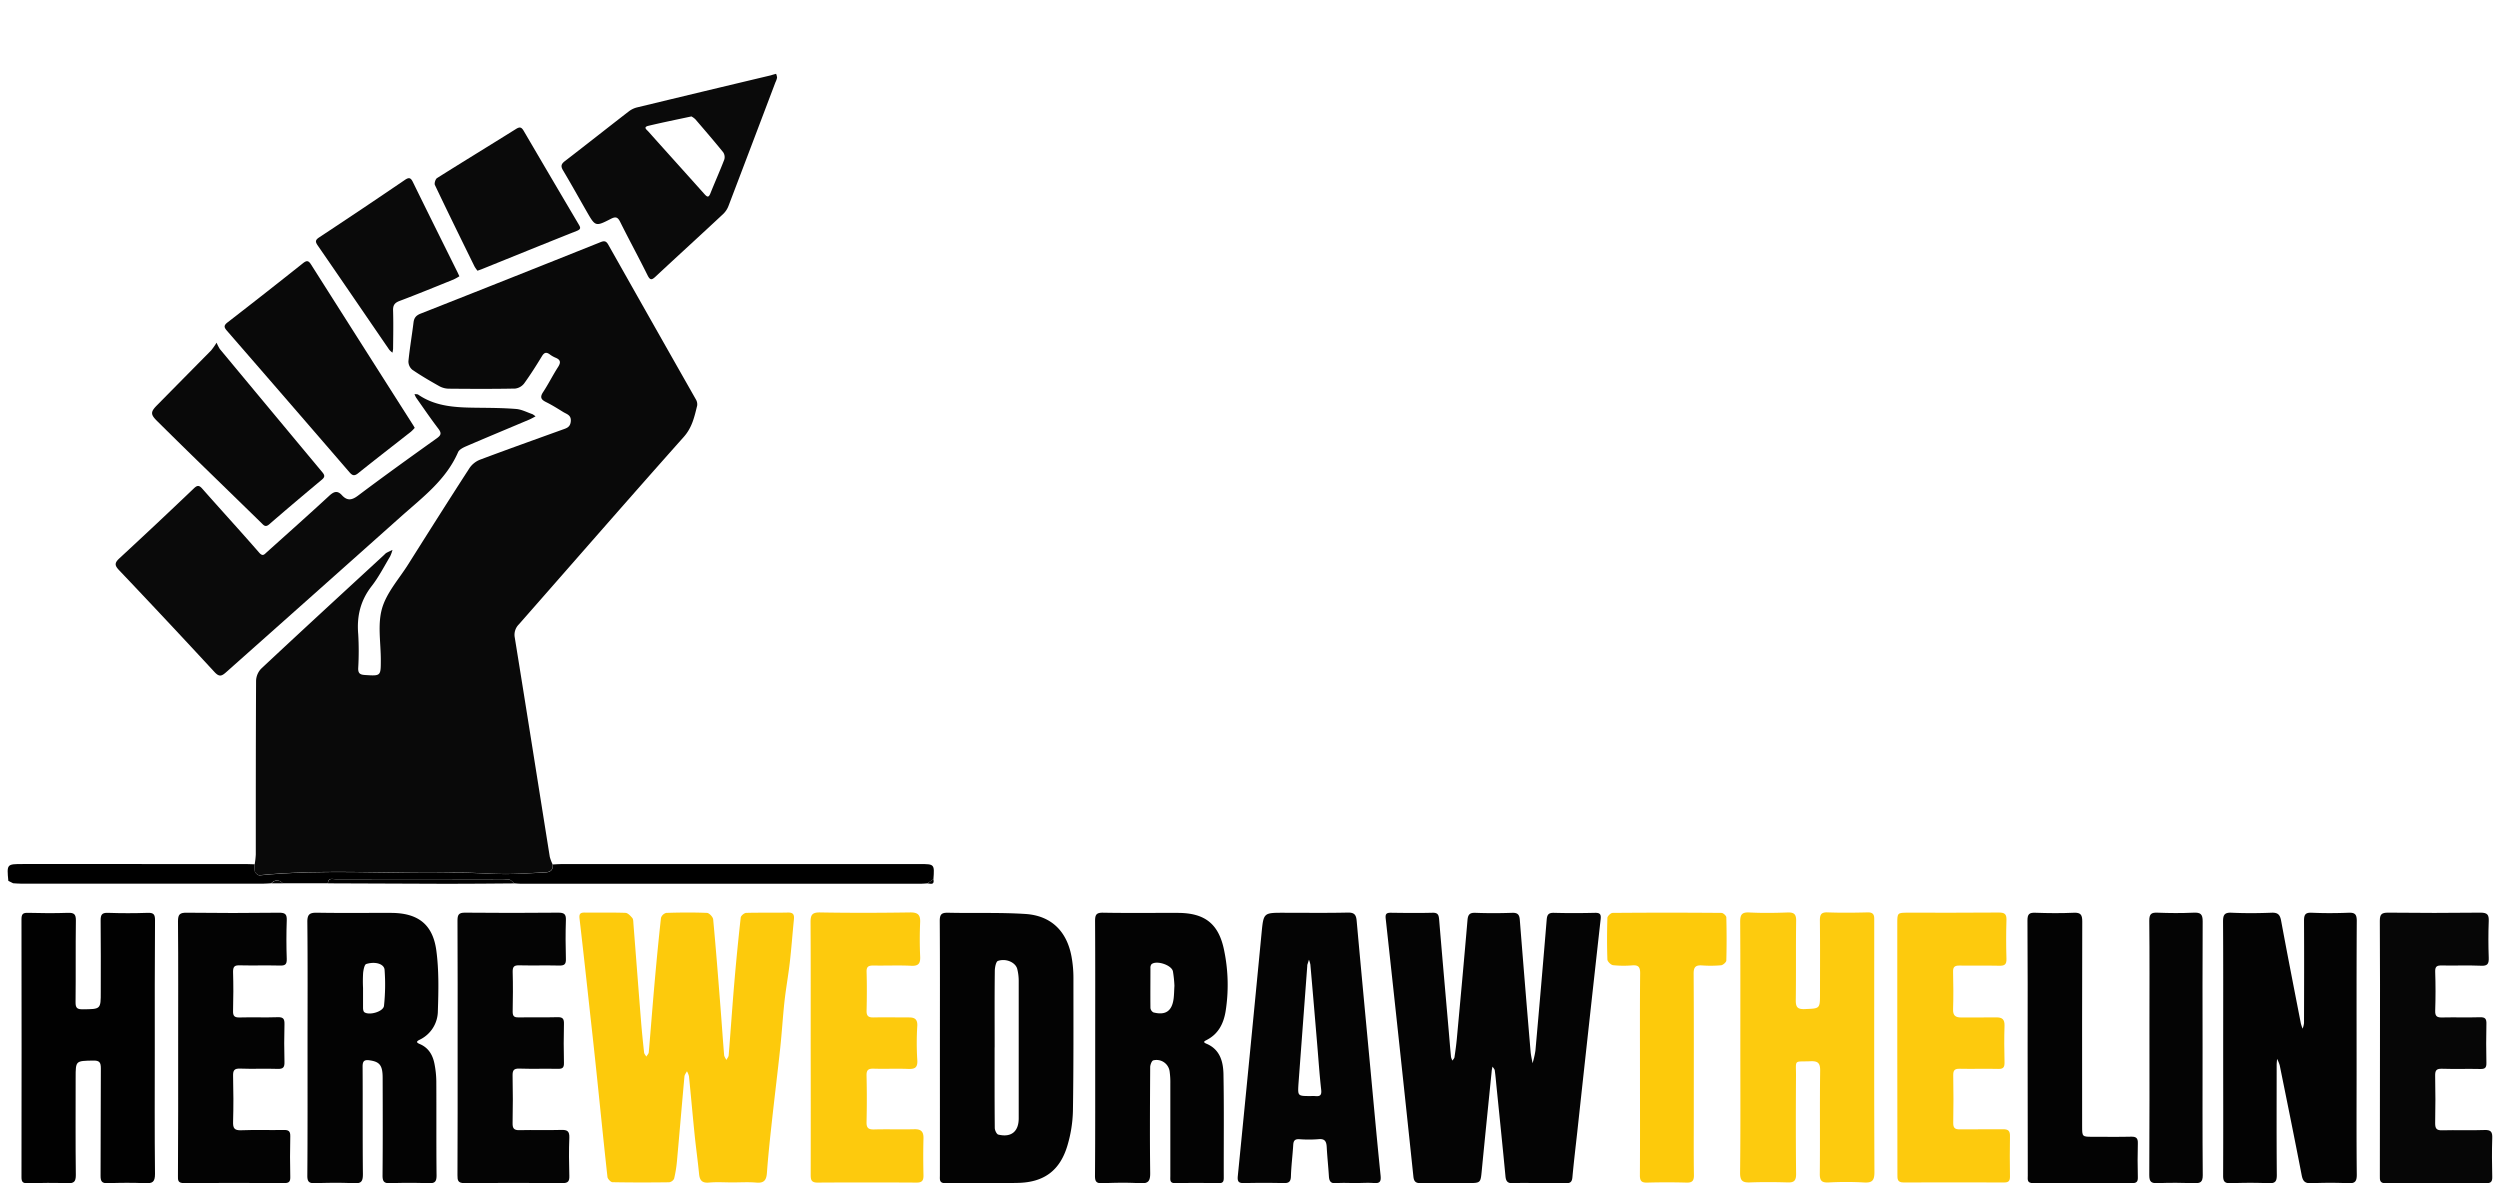 <svg xmlns="http://www.w3.org/2000/svg" viewBox="0 0 1500.52 710.24"><defs><style>.cls-1{fill:#090909;}.cls-2{fill:#040404;}.cls-3{fill:#fdca0c;}.cls-4{fill:#030303;}.cls-5{fill:#0a0a0a;}.cls-6{fill:#fdcb0e;}.cls-7{fill:#010101;}.cls-8{fill:#060606;}.cls-9{fill:#fdca0d;}.cls-10{fill:#fdca0b;}</style></defs><g id="Layer_3" data-name="Layer 3"><path class="cls-1" d="M152.87,518.76a52.79,52.79,0,0,0,.66-5.86c0-34.78,0-69.56.17-104.34a11,11,0,0,1,3.06-7.21c24.55-23,49.28-45.69,74-68.49a5.81,5.81,0,0,1,1.12-1c1.2-.64,2.45-1.21,3.69-1.8a22.42,22.42,0,0,1-1.43,3.93c-3.59,6-6.78,12.31-11.05,17.78-6.74,8.64-9,18.06-8.09,28.79A174.55,174.55,0,0,1,215,401c-.1,3.07,1,3.94,3.93,4.13,9.65.62,9.63.73,9.64-9,0-10.31-2-21.23.69-30.78s10.14-17.73,15.63-26.44c12.25-19.41,24.5-38.82,37-58.1a13.72,13.72,0,0,1,6.3-4.93c16.34-6.14,32.79-12,49.21-17.94,2.44-.89,4.85-1.37,5.19-5,.36-3.84-2.41-4.33-4.52-5.63-3.39-2.1-6.79-4.23-10.37-6-3.06-1.51-3.69-3-1.7-6,3.19-4.85,5.79-10.1,8.94-15,1.79-2.76,1.55-4.38-1.52-5.62a16.09,16.09,0,0,1-3.47-2c-2.08-1.52-3.33-1.12-4.69,1.13-3.36,5.54-6.82,11-10.63,16.28a8,8,0,0,1-5.41,3.12c-13.31.26-26.64.2-40,.07a12.16,12.16,0,0,1-5.6-1.54c-5.51-3.1-11-6.29-16.19-9.86a6.5,6.5,0,0,1-2.29-5.08c.77-7.77,2.11-15.49,3.06-23.25.34-2.81,1.56-4.25,4.24-5.31q54.06-21.31,108-42.9c2.19-.88,3.36-.78,4.64,1.48q26.24,46.5,52.6,92.92a5.69,5.69,0,0,1,.76,3.71c-1.65,6.69-3,13.14-8.07,18.82-33.2,37.28-66,75-98.92,112.45a8.81,8.81,0,0,0-2.47,8c7.1,43.82,14,87.67,21,131.51a24,24,0,0,0,1.7,4.53c.42,3.54-1.56,4.72-4.71,4.84-7.94.32-15.89,1-23.83.94-10.44,0-20.89-1.06-31.32-.83-38.68.83-77.42-2.29-116.06,1.6-.9.09-2.45-1.22-2.83-2.21C152.51,521.89,152.88,520.26,152.87,518.76Z"/><path class="cls-2" d="M923.75,710.08c-5.17,0-10.34-.19-15.49.08-3.21.16-4.36-.95-4.66-4.1-1.69-17.88-3.55-35.75-5.36-53.63-.33-3.31-.6-6.63-1.06-9.92-.11-.82-.88-1.55-1.35-2.32a20.63,20.63,0,0,0-.46,2.29c-2,20-4.06,40-6,60.07-.73,7.52-.63,7.53-8.33,7.53-9.33,0-18.66-.11-28,.06-3,.05-4.36-.62-4.71-4q-8.15-77.43-16.62-154.81c-.3-2.73.41-3.52,3.07-3.49,8.33.12,16.66.22,25,0,3.3-.1,3.76,1.33,4,4.06,1.87,22.55,3.87,45.08,5.83,67.62.43,5,.82,10,1.31,14.92a8,8,0,0,0,.86,2.13c.42-.68,1.1-1.31,1.21-2,.56-3.76,1.08-7.54,1.43-11.33,2.18-23.68,4.37-47.36,6.39-71.06.29-3.33,1.39-4.43,4.79-4.3,7.32.28,14.66.26,22,0,3.23-.11,4.34,1,4.59,4.11q3.12,39.56,6.48,79.09c.2,2.38.78,4.72,1.19,7.08a55.35,55.35,0,0,0,1.71-7.51q3.51-39.25,6.76-78.54c.25-3.14,1.1-4.31,4.41-4.22,8.16.22,16.32.2,24.48,0,3.23-.08,3.83.9,3.48,4q-7.09,63.72-14,127.47c-1,9.1-2.1,18.18-2.93,27.29-.26,2.82-1.33,3.61-4,3.51C934.41,710,929.08,710.08,923.75,710.08Z"/><path class="cls-3" d="M439.6,709.7c-4.67,0-9.36-.34-14,.09-4.14.37-5.6-1.25-6-5.1-.77-7.92-1.89-15.8-2.69-23.71-1.19-11.67-2.21-23.35-3.38-35a11.64,11.64,0,0,0-1.22-3c-.52,1-1.4,2.07-1.5,3.16-1.54,16.84-2.94,33.69-4.47,50.54a74.85,74.85,0,0,1-1.73,10.74,3.94,3.94,0,0,1-3,2.19c-11.32.15-22.64.17-34-.05-1,0-2.83-1.92-3-3.09-2.23-20.1-4.23-40.24-6.33-60.36q-1.92-18.5-4-37c-2.11-19.28-4.2-38.55-6.44-57.81-.32-2.72.43-3.6,3.08-3.57,8.16.09,16.33-.12,24.47.17,1.43.05,3,1.76,4.1,3.05.65.77.6,2.21.69,3.36,1.54,19.53,3,39.06,4.58,58.58.5,6.29,1.14,12.56,1.83,18.83.09.86.87,1.64,1.34,2.46.51-.86,1.39-1.7,1.47-2.6,1.18-13.51,2.19-27,3.39-40.55s2.46-26.75,3.94-40.1a4.5,4.5,0,0,1,3.16-3c8.15-.27,16.32-.34,24.47,0,1.33.06,3.56,2.45,3.69,3.91,1.65,17.52,3,35.07,4.38,52.61.76,9.58,1.39,19.17,2.19,28.75.08,1,.87,2,1.34,3,.48-.94,1.33-1.86,1.4-2.83,1.18-14.51,2.15-29,3.38-43.53q1.67-19.59,3.85-39.13c.12-1.08,2.1-2.76,3.26-2.79,8.31-.24,16.65,0,25-.2,3.34-.09,3.94,1.31,3.66,4.14-.86,8.58-1.48,17.18-2.46,25.74-.91,7.88-2.34,15.7-3.21,23.58-1,9.22-1.55,18.49-2.53,27.71-1.6,15-3.46,29.92-5.09,44.89-1.1,10.05-2.18,20.11-2.91,30.19-.32,4.39-1.74,6.25-6.41,5.83S444.42,709.7,439.6,709.7Z"/><path class="cls-4" d="M1334.37,629.07c0-25.3.08-50.6-.08-75.9,0-3.91.74-5.56,5.1-5.35,8,.36,16,.32,24,0,3.79-.16,5.08,1.18,5.75,4.76,3.81,20.59,7.85,41.14,11.85,61.7a22.62,22.62,0,0,0,1.06,3.13,13.6,13.6,0,0,0,.84-3.35c.05-20.47.12-40.94,0-61.41,0-3.64.76-5,4.66-4.82,7.31.32,14.66.3,22,0,3.89-.16,5,.91,5,4.92-.18,30.13-.1,60.25-.1,90.38,0,20.64-.12,41.28.11,61.92,0,4.22-1.18,5.32-5.28,5.13-7.32-.35-14.67-.31-22,0-3.8.17-5.09-1.19-5.79-4.8-4.25-22-8.73-44-13.19-66a21.49,21.49,0,0,0-1.59-3.84c-.08,1.26-.24,2.52-.24,3.78,0,22-.11,43.94.09,65.91,0,3.94-1,5.11-5,4.94-7.48-.32-15-.29-22.47,0-3.71.14-4.78-.88-4.75-4.69C1334.46,680,1334.37,654.54,1334.37,629.07Z"/><path class="cls-5" d="M321.43,249.93c-1.56.8-2.66,1.45-3.84,1.95-12.55,5.3-25.14,10.53-37.66,15.92-1.88.81-4.31,2-5,3.63-7.26,16.71-21.47,27.21-34.43,38.78q-52.32,46.67-104.73,93.22c-2.69,2.41-4.17,3-7-.05q-28.43-30.78-57.3-61.16c-2.65-2.79-2.81-4.28.08-7q22.55-20.82,44.73-42c2-1.91,3.11-2.2,5.11.07,11.32,12.84,22.91,25.46,34.14,38.38,2.18,2.51,3.08,1.14,4.54-.17,12.49-11.24,25.06-22.39,37.39-33.79,2.8-2.59,4.95-3.57,7.76-.49,3.15,3.44,5.89,3.11,9.7.24,15.55-11.7,31.36-23.05,47.21-34.36,2.64-1.88,3-3.1,1-5.75-4.64-6.08-8.94-12.41-13.35-18.66a12.35,12.35,0,0,1-1-2.15c.76.1,1.69-.05,2.26.34,10.73,7.36,23,7.7,35.31,7.85,7.82.09,15.65.11,23.44.74,3.32.27,6.52,2,9.76,3.1A9.89,9.89,0,0,1,321.43,249.93Z"/><path class="cls-6" d="M1044.56,628.72c0-25.12.08-50.24-.09-75.36,0-4.2.83-5.93,5.46-5.69,7.63.4,15.31.29,23,0,3.86-.12,5.19,1,5.13,5-.22,15.8,0,31.61-.21,47.41-.07,4.27.85,5.78,5.42,5.58,9.1-.39,9.11-.11,9.11-9.27,0-14.64.1-29.29-.07-43.92,0-3.59.79-5,4.68-4.85,8,.3,16,.21,24,0,2.87-.07,3.92,1.07,3.94,3.68,0,3.82,0,7.65,0,11.47,0,46.92-.1,93.83.12,140.74,0,5.23-1.47,6.53-6.45,6.21a190.51,190.51,0,0,0-21,0c-4.06.18-5.39-.9-5.34-5.19.22-20.62-.07-41.26.21-61.88.07-4.8-1.52-5.87-5.9-5.68-10.09.43-8.55-1.41-8.6,8.84-.11,19.63-.15,39.26.06,58.89,0,4.1-1.35,5.13-5.15,5-7.49-.23-15-.27-22.47,0-4.36.16-6-.84-6-5.73C1044.71,679,1044.56,653.84,1044.56,628.72Z"/><path class="cls-7" d="M92.9,629.24c0,25.13-.15,50.26.13,75.38,0,4.79-1.47,5.74-5.81,5.54-7.48-.33-15-.28-22.47,0-3.6.14-4.41-1.08-4.39-4.5.15-21.47,0-42.93.17-64.39,0-3.71-.88-4.79-4.67-4.71-10.46.21-10.46,0-10.46,10.31,0,19.47-.13,38.94.11,58.41,0,4.07-1.2,5-5,4.89-8-.29-16-.21-24,0-2.85.07-3.62-.79-3.62-3.63q.13-77.37,0-154.75c0-3.06.77-4,3.88-3.9,8,.22,16,.28,24,0,3.73-.14,4.82.87,4.77,4.67-.22,16.3,0,32.61-.19,48.91-.05,3.59,1,4.36,4.42,4.32,10.71-.12,10.71,0,10.71-10.42,0-14.31.09-28.62-.08-42.93,0-3.36.71-4.68,4.36-4.55q12,.42,24,0c3.7-.13,4.29,1.23,4.28,4.54C92.84,578,92.9,603.62,92.9,629.24Z"/><path class="cls-4" d="M184.59,628.83c0-25.12.14-50.24-.12-75.37-.05-4.79,1.47-5.71,5.87-5.64,14.81.26,29.63.06,44.45.11,16,.06,25,6.76,27.11,22.67,1.59,11.91,1.3,24.15.91,36.21a19.2,19.2,0,0,1-11,17.28c-2.4,1.19-1.58,1.81.28,2.61,5.25,2.26,7.72,6.7,8.72,12a57.58,57.58,0,0,1,1.07,10.39c.11,18.8-.06,37.61.15,56.41,0,3.84-1.11,4.8-4.78,4.67-7.65-.27-15.32-.3-23,0-3.89.16-4.68-1.2-4.64-4.82.17-19.47.12-38.94.06-58.4,0-7.57-1.82-9.66-7.75-10.53-3.31-.48-4.3.43-4.28,3.83.14,21.46-.05,42.93.18,64.39,0,4.29-.83,5.81-5.4,5.56-7.81-.43-15.65-.28-23.47-.05-3.48.11-4.5-.94-4.49-4.45C184.66,680.08,184.59,654.46,184.59,628.83ZM217.9,593c0,4,0,8,0,11.94,0,.89.2,2.17.79,2.59,2.94,2.1,11.42-.32,11.79-3.85a120.82,120.82,0,0,0,.35-21.6c-.26-3.54-5.55-5.15-11-3.48-1.11.34-1.69,3.52-1.89,5.46A83.25,83.25,0,0,0,217.9,593Z"/><path class="cls-4" d="M564.14,629.08c0-25.44.09-50.88-.09-76.32,0-4,1.09-5,5-4.93,15.46.37,31-.25,46.38.74s24.83,10.22,27.68,25.48a70.48,70.48,0,0,1,1.17,12.89c0,26.6.12,53.21-.3,79.8a79,79,0,0,1-3.23,20.58c-4.41,15.1-13.94,22.28-29.63,22.66-14.46.35-29-.06-43.42.19-4.14.07-3.56-2.28-3.56-4.76Q564.16,667.25,564.14,629.08Zm32.83-.47c0,16.12-.05,32.25.1,48.37,0,1.38,1.09,3.73,2.08,4,7.75,1.89,12.28-1.78,12.29-9.73q0-41.15,0-82.29a29.46,29.46,0,0,0-.88-7.38c-1-3.9-6.66-6.51-11.58-4.84-1.2.41-1.87,3.92-1.89,6C596.91,598,597,613.32,597,628.61Z"/><path class="cls-4" d="M657.35,628.81c0-25.3.07-50.6-.08-75.9,0-3.7.6-5.18,4.79-5.1,15,.28,30,.07,45,.12,16.34.05,24.6,6.74,27.74,22.83a101.81,101.81,0,0,1,.82,36.22c-1.22,7.4-4.34,13.6-11.33,17.21-1.48.77-2.51,1.28-.15,2.27,8,3.35,10,10.57,10.19,18,.39,20.79.12,41.6.18,62.41,0,2.22-.4,3.31-3,3.27-8.66-.14-17.32-.19-26,0-3.55.09-3.07-2-3.07-4.17q0-27.71,0-55.42a47.59,47.59,0,0,0-.42-7.46,7.94,7.94,0,0,0-9.81-6.65c-.93.23-1.85,2.65-1.86,4.07-.12,21.14-.26,42.28,0,63.41.08,5.06-1.16,6.59-6.26,6.26-7.47-.47-15-.31-22.47,0-3.55.13-4.42-1-4.4-4.46C657.41,680.07,657.34,654.44,657.35,628.81Zm47.55-37.14A70.17,70.17,0,0,0,704,583c-.84-3.89-10.13-6.81-12.92-4.2a3.45,3.45,0,0,0-.58,2.27c0,8-.09,16,0,23.91a3.47,3.47,0,0,0,1.8,2.68c7.31,1.87,11.15-.81,12.12-8.3C704.71,597,704.72,594.7,704.9,591.67Z"/><path class="cls-2" d="M813.56,710.08c-3.83,0-7.68-.25-11.48.08-3.45.31-4.29-1.28-4.47-4.24-.35-5.81-1-11.6-1.3-17.41-.18-3.34-1.06-5.19-5-4.76a72.12,72.12,0,0,1-11.48,0c-2.6-.13-3.47.87-3.62,3.38-.37,6.31-1.2,12.59-1.39,18.9-.1,3.38-1.36,4.15-4.47,4.07q-11.75-.27-23.48,0c-3.25.08-4.28-.69-3.93-4.2q7.26-73,14.28-146c1.17-12.06,1.21-12.05,13.2-12.05,12.82,0,25.65.18,38.46-.11,4-.09,5.07,1.28,5.4,4.92,2.67,29.65,5.48,59.29,8.26,88.93,2,21.35,3.93,42.72,6.11,64.06.36,3.59-.51,4.71-4.09,4.42S817.23,710.08,813.56,710.08Zm-34.25-59c-.37,6.79-.37,6.79,7.51,6.78a23,23,0,0,1,2.49,0c3,.34,4.06-.49,3.67-3.86-1-8.91-1.6-17.88-2.36-26.83q-2-24.11-4.12-48.21a15.58,15.58,0,0,0-.86-2.91c-.33,1-.65,2.08-1,3.12a2.63,2.63,0,0,0,0,.49C782.88,603.25,781.13,626.78,779.31,651.11Z"/><path class="cls-8" d="M1428.48,629.16c0-25.46.09-50.92-.09-76.38,0-4,1-5,5-5q27.72.32,55.45,0c4.1,0,5.06,1.24,4.92,5.07-.28,7.31-.27,14.65,0,22,.13,3.61-.7,5-4.62,4.79-7.81-.34-15.65,0-23.47-.15-2.83-.06-4.17.39-4.05,3.74q.4,11.71,0,23.46c-.11,3.53,1.34,4.09,4.38,4,7.49-.17,15,.1,22.47-.13,3.14-.09,4,.92,3.89,4-.19,7.82-.16,15.64,0,23.46.06,2.84-.85,3.67-3.66,3.6-7.66-.18-15.33.11-23-.14-3.36-.11-4.16,1-4.1,4.2.21,9.49.18,19,0,28.46,0,3.14.76,4.38,4.16,4.28,8.48-.23,17,.14,25.47-.17,3.9-.15,4.76,1.18,4.64,4.8-.26,7.82-.2,15.65,0,23.46.07,2.9-1,3.69-3.73,3.67-20-.08-40-.15-60,.06-4,0-3.73-2-3.73-4.64Q1428.51,667.35,1428.48,629.16Z"/><path class="cls-9" d="M1138.76,629.47q0-37.66,0-75.31c0-6.28.11-6.36,6.48-6.36,18.14,0,36.29.08,54.43-.09,3.41,0,4.72.8,4.62,4.39q-.36,11.71,0,23.45c.11,3.44-1.24,4.16-4.34,4.09-8-.17-16,0-24-.1-2.78,0-3.76.85-3.7,3.71.18,7.48.25,15,0,22.45-.13,3.77,1.33,5,4.88,5,7-.1,14,.08,21-.05,3.57-.07,5.08,1.15,5,4.92-.24,7.32-.2,14.64,0,22,.06,3-.71,4.13-3.9,4-7.65-.2-15.31.09-23-.09-3.12-.07-3.94,1-3.89,4q.27,14.22,0,28.44c-.06,3.17,1.12,4,4,3.92,8.65-.12,17.31.08,26-.06,3,0,4.11,1,4.06,4.05q-.21,12.23,0,24.45c0,2.65-1,3.46-3.49,3.45q-30.21-.09-60.42,0c-3.84,0-3.65-2.28-3.65-4.94Q1138.8,667.14,1138.76,629.47Z"/><path class="cls-9" d="M486.58,628.46c0-25,.07-49.92-.08-74.88,0-4.26.76-6,5.65-5.93,18,.33,36,.27,54,0,4.55-.06,6.33,1.2,6.13,5.87-.29,6.81-.31,13.65,0,20.46.21,4.28-.93,5.92-5.5,5.68-7.47-.38-15,0-22.47-.15-2.79,0-4.28.42-4.18,3.76.23,7.81.19,15.64,0,23.46-.06,3.13,1.18,4,4.14,3.94,7.16-.14,14.32,0,21.48,0,3.38,0,5,1.25,4.81,5.09a166.11,166.11,0,0,0,0,20.45c.33,4.77-1.57,5.52-5.64,5.36-6.82-.27-13.66.07-20.48-.14-3.14-.09-4.41.65-4.33,4.08q.33,14,0,28c-.08,3.6,1.21,4.49,4.62,4.39,8-.22,16,.08,24-.13,4.13-.11,5.66,1.46,5.55,5.55-.2,7.32-.17,14.64,0,22,.07,3.1-.72,4.5-4.16,4.48q-29.73-.18-59.45,0c-4,0-4.08-2-4.08-5Q486.66,666.66,486.58,628.46Z"/><path class="cls-4" d="M106.93,628.78c0-25.28.11-50.56-.1-75.84,0-4.24,1.2-5.17,5.26-5.12q27.71.34,55.42,0c3.92-.05,4.74,1.13,4.6,4.76-.27,7.64-.27,15.31,0,22.95.13,3.45-1.11,4.12-4.23,4-8-.2-16,.06-24-.13-3-.08-4,.67-4,3.84.24,7.81.22,15.64,0,23.45-.08,3,.71,4.07,3.86,4,7.65-.22,15.31.12,23-.16,3.55-.13,4.07,1.31,4,4.35-.19,7.48-.21,15,0,22.45.09,3.17-.67,4.34-4.07,4.22-7.48-.26-15,.13-22.47-.17-3.64-.14-4.39,1.1-4.3,4.49.24,9.14.26,18.3,0,27.44-.11,3.8.73,5.24,4.87,5.08,8.47-.35,17,0,25.46-.17,3-.07,4.1.72,4,3.88q-.29,12.21,0,24.44c.07,3-1.08,3.57-3.78,3.56-20-.1-39.94-.17-59.91,0-4,.05-3.74-1.89-3.73-4.55Q107,667.2,106.93,628.78Z"/><path class="cls-2" d="M274.67,629c0-25.45.07-50.9-.08-76.35,0-3.57.67-4.91,4.6-4.86,18.65.21,37.29.17,55.93,0,3.43,0,4.66.82,4.54,4.41-.26,7.81-.22,15.64,0,23.45.09,3.16-1,3.94-4,3.88-8-.19-16,.06-24-.13-3-.07-4,.72-3.95,3.88.23,8,.16,16,0,23.95,0,2.63.83,3.46,3.43,3.41,7.82-.13,15.65.1,23.47-.12,3.17-.09,3.95,1,3.88,4q-.29,11.73,0,23.46c.07,3-1,3.6-3.74,3.54-7.66-.16-15.32.12-23-.14-3.39-.11-4.15,1.05-4.09,4.23q.3,14.22,0,28.44c-.07,3.28.85,4.37,4.18,4.28,8.32-.2,16.65.1,25-.14,3.58-.1,5,.67,4.88,4.62-.32,7.63-.23,15.3,0,22.95.09,3.14-.65,4.38-4.08,4.35-19.64-.14-39.29-.18-58.93,0-3.94,0-4.14-1.72-4.13-4.78C274.71,679.94,274.67,654.48,274.67,629Z"/><path class="cls-5" d="M465.81,44.31a7,7,0,0,1,.59,2.33,12,12,0,0,1-1,2.81q-14,37-28.11,74.05a13.31,13.31,0,0,1-3.18,4.89C420.64,141,407,153.39,393.49,166c-2.33,2.18-3.31,2.28-4.85-.83-5.31-10.72-11.05-21.22-16.38-31.93-1.45-2.92-2.69-3.39-5.62-1.88-9.24,4.75-9.32,4.63-14.49-4.39-4.72-8.22-9.31-16.51-14.17-24.65-1.5-2.51-1.25-3.84,1.12-5.66,12.93-9.93,25.69-20.07,38.58-30a13.41,13.41,0,0,1,4.88-2.24q40-9.66,80-19.18C463.35,45,464.15,44.74,465.81,44.31ZM415,69.88c-9,1.93-17.45,3.63-25.85,5.64-3.4.82-.83,2.46,0,3.43,11.19,12.53,22.47,25,33.65,37.52,1.65,1.84,2.53,2.28,3.61-.45,2.7-6.78,5.71-13.45,8.32-20.27a5.22,5.22,0,0,0-.66-4.35c-5.44-6.72-11.09-13.27-16.73-19.83A11.08,11.08,0,0,0,415,69.88Z"/><path class="cls-1" d="M248.92,256.8a22.6,22.6,0,0,1-2.22,2.28c-10.59,8.33-21.27,16.56-31.79,25-2.32,1.85-3.5,1.29-5.22-.7q-36.67-42.51-73.51-84.9c-1.85-2.13-1.89-3.19.43-5q22.71-17.56,45.17-35.44c2.22-1.76,3.32-1.8,4.91.7q30.44,48,61,96C248.08,255.31,248.4,255.9,248.92,256.8Z"/><path class="cls-10" d="M984.33,644.46c0-20.13-.11-40.25.1-60.37,0-3.85-1.17-4.93-4.8-4.67a60.08,60.08,0,0,1-11.46-.11c-1.3-.16-3.35-2.17-3.4-3.4-.29-8.3-.25-16.63,0-24.93,0-1.1,2-3,3.09-3.05q32.7-.27,65.4,0c1,0,2.86,1.69,2.89,2.63.22,8.65.24,17.3,0,25.94,0,1-2,2.75-3.15,2.86a69.59,69.59,0,0,1-11.46.09c-3.88-.25-5.06,1.08-5,5.07.18,27.93.09,55.87.09,83.81,0,12.31-.11,24.62.08,36.92.05,3.47-1,4.66-4.48,4.56q-11.73-.33-23.46,0c-3.46.1-4.52-.93-4.49-4.46C984.41,685,984.33,664.75,984.33,644.46Z"/><path class="cls-4" d="M1217,628.8c0-25.45.1-50.9-.1-76.34,0-3.89,1.13-4.75,4.77-4.62,7.64.27,15.32.35,23,0,4.36-.22,5.13,1.4,5.12,5.37-.14,40.91-.09,81.83-.08,122.75,0,6.35,0,6.35,6.44,6.35,7.65,0,15.31.13,23-.06,3-.07,4.09.86,4,3.95-.2,6.81-.16,13.63,0,20.45.06,2.57-.75,3.49-3.39,3.48-19.8-.08-39.61-.13-59.41,0-3.88,0-3.26-2.23-3.26-4.51Q1217,667.22,1217,628.8Z"/><path d="M152.87,518.76c0,1.5-.36,3.13.13,4.44.38,1,1.93,2.3,2.83,2.21,38.64-3.89,77.38-.77,116.06-1.6,10.43-.23,20.88.79,31.32.83,7.94,0,15.89-.62,23.83-.94,3.15-.12,5.13-1.3,4.71-4.84,1.82-.09,3.64-.25,5.47-.25H551.91c9,0,9,0,8.34,9.1l-3.65,2.49c-1.33.08-2.65.24-4,.24q-119.94,0-239.9,0c-1.32,0-2.64-.17-4-.26-1.13-.82-2.21-2.28-3.39-2.36-4.13-.3-8.3-.12-12.45-.12q-45.63,0-91.25,0c-1.87,0-4.67-1.19-4.86,2.44h-27c-2.34-2.3-4.68-2.29-7,0-1.49.08-3,.23-4.46.23q-73,0-145.95,0c-1.49,0-3-.15-4.46-.23L5,528.7c-.95-10.11-.95-10.1,8.78-10.1H147.4C149.22,518.61,151.05,518.71,152.87,518.76Z"/><path class="cls-1" d="M130,205.68a26.49,26.49,0,0,0,1.93,3.79q30.74,37,61.56,74c1.51,1.8,1.57,2.86-.29,4.42-10.59,8.85-21.16,17.74-31.58,26.79-2.38,2.06-3.37.53-4.81-.87Q137.53,295,118.23,276.24q-12-11.69-23.84-23.44c-4.08-4-4.12-5.53-.26-9.45q16.29-16.53,32.58-33A46.38,46.38,0,0,0,130,205.68Z"/><path class="cls-2" d="M1322,629c0,25.44-.11,50.89.11,76.33,0,4.22-1.42,4.93-5.1,4.8-7.32-.24-14.65-.28-22,0-3.83.15-5-.79-5-4.85.19-29.93.1-59.86.1-89.79,0-21,.13-41.91-.1-62.86,0-4.12,1.26-5,5-4.83,7.15.28,14.32.33,21.46,0,4.23-.2,5.64.72,5.59,5.36C1321.89,578.47,1322,603.74,1322,629Z"/><path class="cls-5" d="M286.59,162.49a20,20,0,0,1-1.78-2.55c-8-16.27-16-32.53-23.77-48.89-.48-1,.32-3.56,1.29-4.17C278.09,96.94,294,87.25,309.8,77.36c2.4-1.5,3.37-.8,4.59,1.29q16.37,28,32.87,55.91c1.06,1.81,1.74,2.89-1,4-19.17,7.61-38.27,15.4-57.4,23.12C288.25,161.9,287.62,162.11,286.59,162.49Z"/><path class="cls-5" d="M275.72,165.82a32.62,32.62,0,0,1-3.47,1.93c-10.79,4.35-21.55,8.78-32.43,12.88-3,1.14-4,2.62-3.89,5.78.23,7.64.08,15.29,0,22.94a14.21,14.21,0,0,1-.38,2.32,12.24,12.24,0,0,1-1.94-1.78c-14.29-20.83-28.52-41.71-42.88-62.51-1.56-2.26-1.57-3.31.87-4.92Q217.45,125.41,243,108c2.39-1.62,3.49-1.45,4.81,1.25,8.75,17.91,17.66,35.74,26.51,53.6C274.73,163.63,275.05,164.39,275.72,165.82Z"/><path class="cls-7" d="M196.82,530.19c.19-3.63,3-2.44,4.86-2.44q45.63-.11,91.25,0c4.15,0,8.32-.18,12.45.12,1.18.08,2.26,1.54,3.39,2.36-13.43.09-26.86.26-40.29.24C244.59,530.4,220.71,530.27,196.82,530.19Z"/><path class="cls-2" d="M162.84,530.2c2.34-2.29,4.68-2.3,7,0Z"/><path class="cls-7" d="M556.6,530.19l3.65-2.49C561,531.38,558.53,530.41,556.6,530.19Z"/><path class="cls-1" d="M5,528.7l3,1.51Z"/></g></svg>